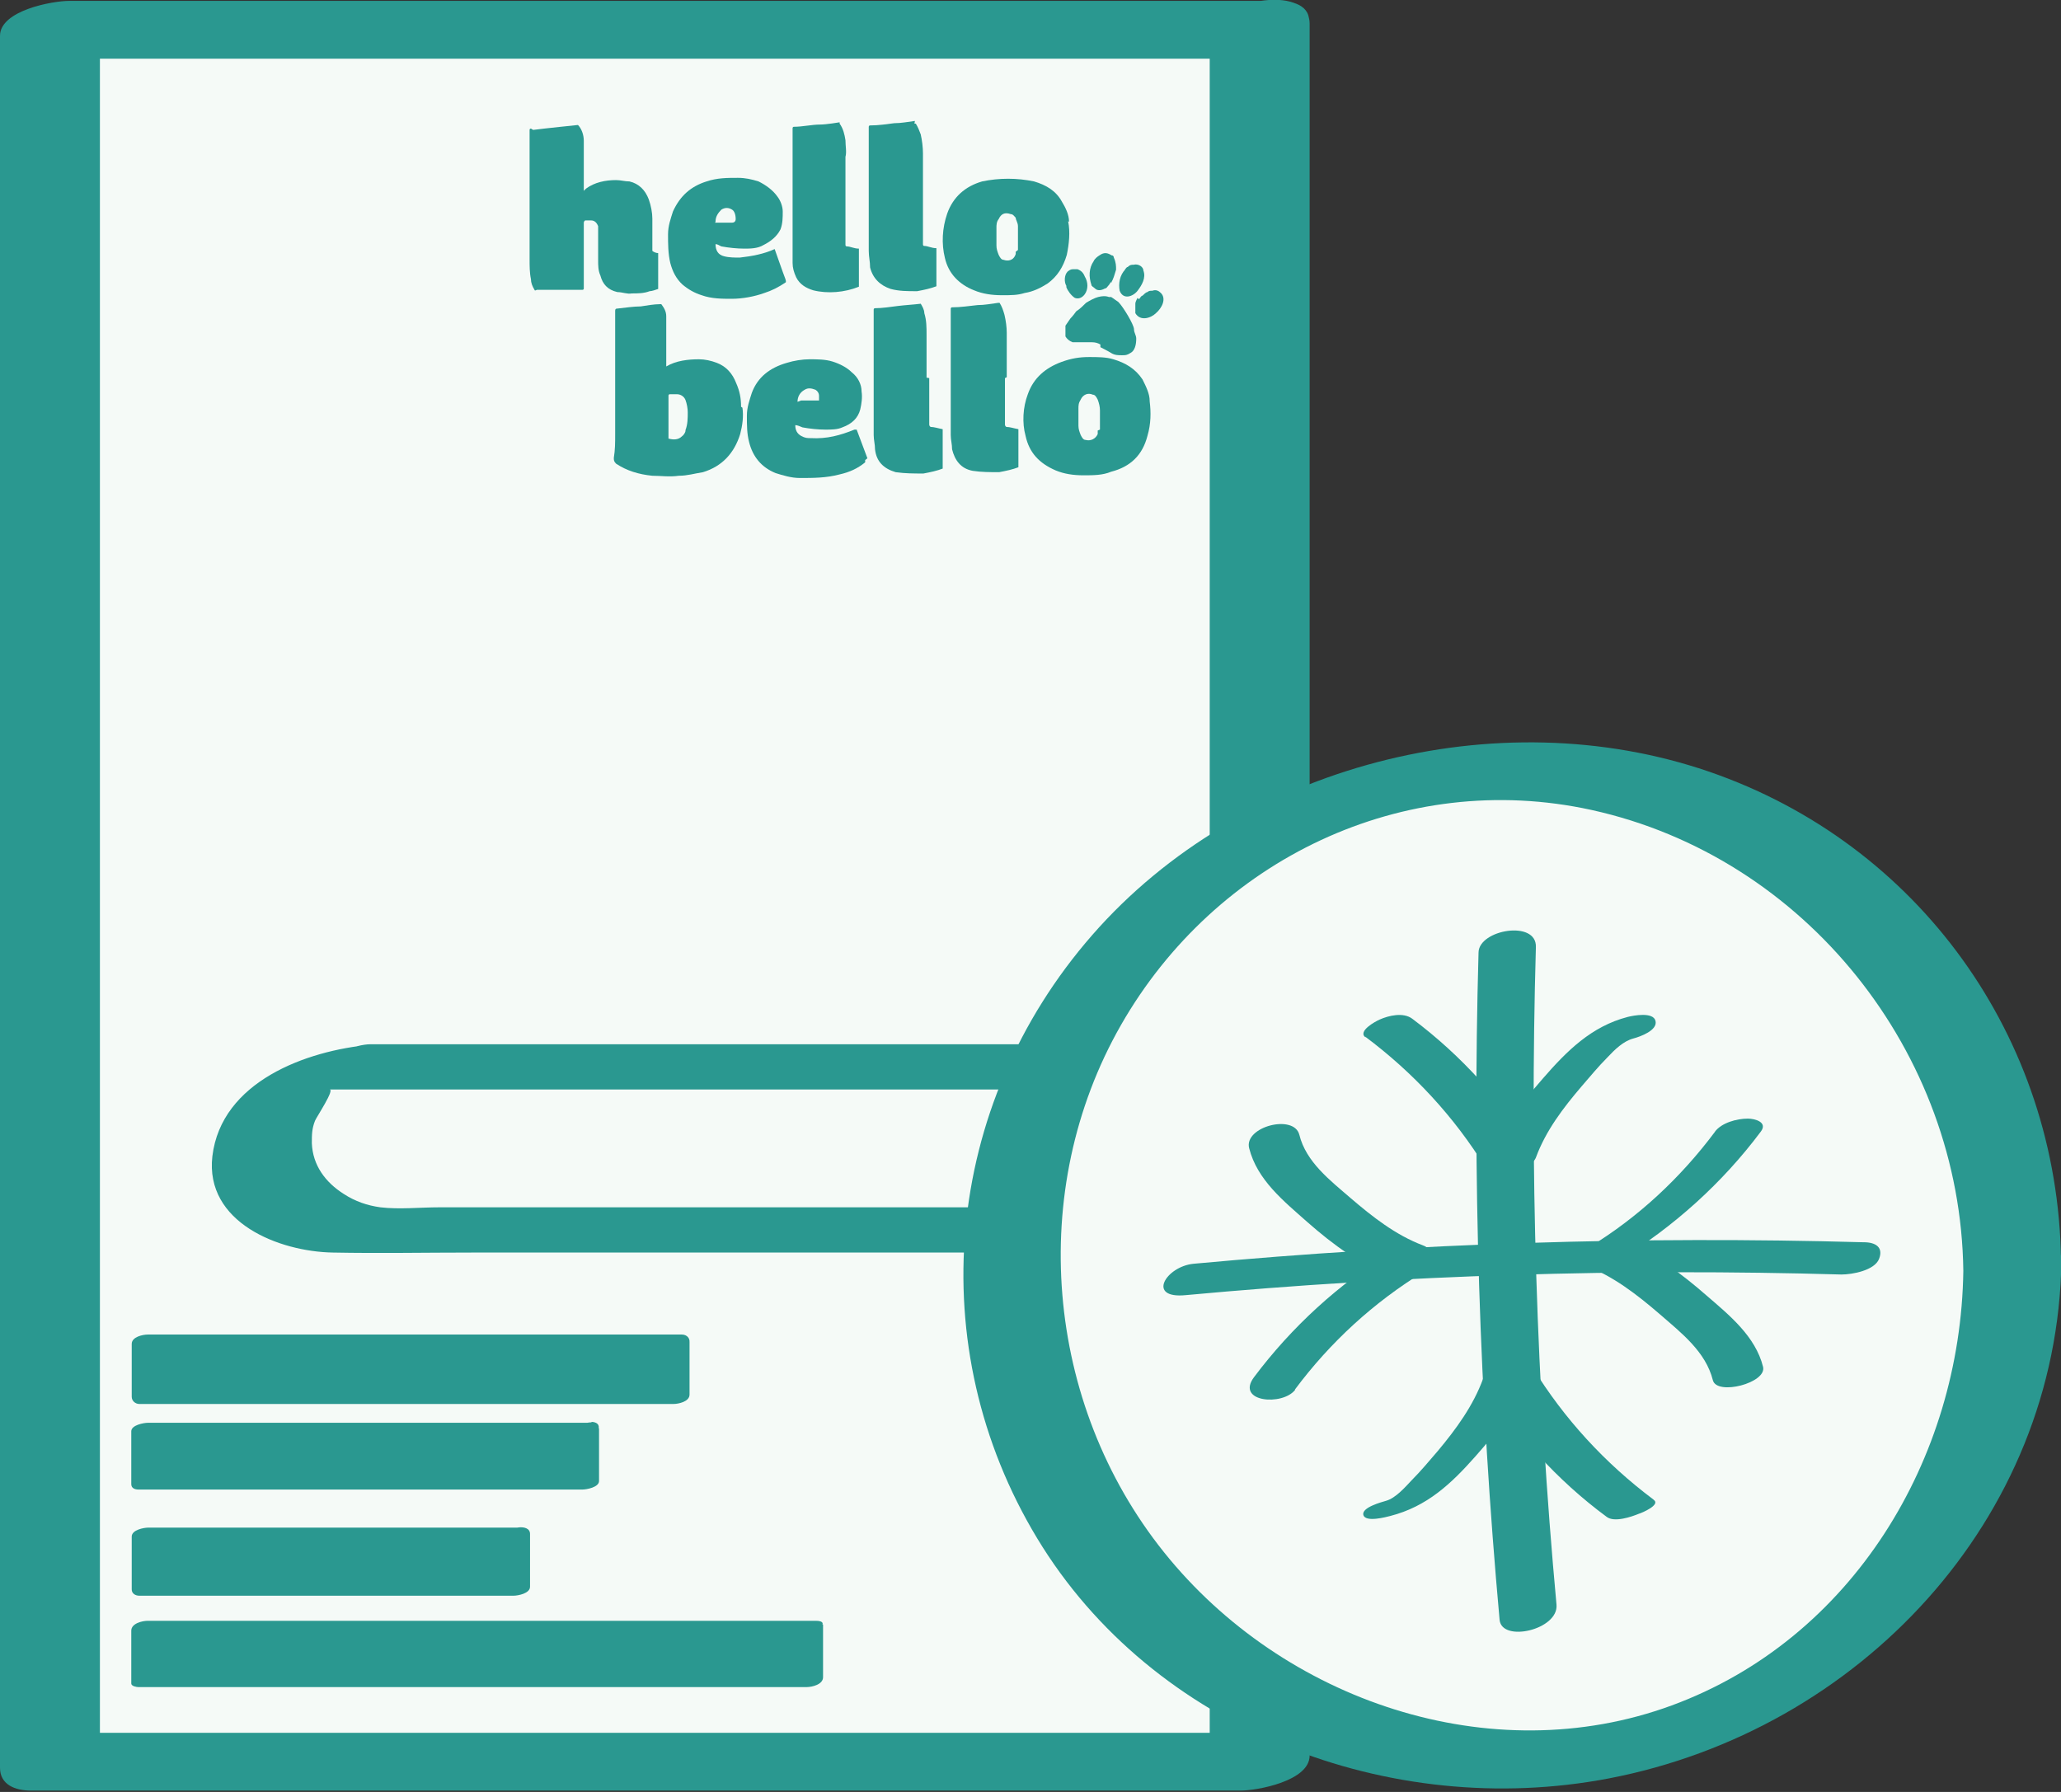 <?xml version="1.0" encoding="UTF-8"?><svg id="Layer_3" xmlns="http://www.w3.org/2000/svg" viewBox="0 0 46 40"><rect x="0" y="0" width="46" height="40" fill="#333333" stroke="none"/><defs><style>.cls-1{fill:#2a9890;}.cls-2{fill:#f5faf7;}</style></defs><g id="frozen_icon"><g id="pouch"><path class="cls-2" d="M28.19.84H1.19v38.66h27V.84Z"/><path class="cls-1" d="M28.54.02c-7.88,0-15.75,0-23.63,0H1.54C1.18.02,0,.23,0,.8v38.66c0,.38.34.51.69.51h27c.36,0,1.54-.21,1.54-.78V.53c0-.95-2.23-.49-2.23.27v38.66l1.54-.78H1.54l.69.51V.53l-1.54.78h27c.43,0,1.27-.14,1.47-.61s-.16-.68-.61-.68Z"/><path class="cls-1" d="M7.34,24.32h20.29l-.65-.21v3.64l1.58-.8H9.81c-.43,0-.9.05-1.32,0-.29-.04-.56-.13-.82-.3-.41-.26-.69-.64-.71-1.13,0-.19,0-.32.07-.5.03-.08.46-.72.32-.7.38-.03,1.3-.15,1.48-.55s-.14-.49-.55-.45c-1.44.13-3.34.82-3.54,2.49-.17,1.48,1.49,2.13,2.69,2.15,1.04.02,2.08,0,3.11,0h17.09c.41,0,1.58-.24,1.58-.8v-3.64c0-.23-.53-.21-.65-.21H8.27c-.68,0-2.41,1.01-.93,1.01Z"/><g id="logo"><path class="cls-1" d="M11.85,2.87s-.03,0-.03.03v2.9c0,.13,0,.29.03.43,0,.08.03.16.08.24,0,0,0,.03.05,0h1.02s.03,0,.03-.03v-1.47s0-.03.03-.05h.13c.08,0,.13.05.16.13v.75c0,.13,0,.24.05.35.05.19.16.32.38.37.11,0,.22.05.32.03.13,0,.27,0,.4-.05.05,0,.13-.03.19-.05v-.8h0c-.05,0-.11-.03-.13-.05v-.72c0-.13-.03-.29-.08-.43-.08-.21-.22-.35-.43-.4-.11,0-.19-.03-.3-.03-.24,0-.48.05-.67.19,0,0-.03.03-.05.05v-1.12c0-.13-.05-.27-.13-.35,0,0-.78.08-1,.11h0l-.05-.03Z"/><path class="cls-1" d="M18.74,2.76c.08.11.11.24.13.37,0,.13.03.27,0,.37v1.97s0,.03.03.03c.08,0,.16.05.27.05h0v.85c-.32.13-.7.16-1.02.08-.16-.05-.3-.13-.38-.29-.05-.11-.08-.21-.08-.32v-3.01s0-.03.03-.03c.19,0,.4-.05.59-.05.13,0,.43-.05.43-.05"/><path class="cls-1" d="M15.3,9.61c0,.05-.05.11-.08.13-.08.08-.19.08-.3.05v-.96s0-.03.03-.03h.16c.08,0,.16.05.19.13.03.08.05.19.05.27,0,.13,0,.27-.05.4M16.54,9.08c0-.19-.03-.35-.11-.53-.08-.21-.22-.37-.43-.45-.13-.05-.27-.08-.4-.08-.24,0-.51.03-.73.16v-1.12c0-.11-.05-.19-.11-.27h-.03c-.13,0-.3.03-.43.05-.16,0-.35.03-.54.05-.02,0-.03.02-.03.05v2.75c0,.19,0,.35-.03.53,0,.05,0,.08.05.13.24.16.51.24.81.27.19,0,.38.03.59,0,.19,0,.35-.05.54-.08.43-.13.7-.43.83-.85.05-.19.08-.4.05-.59"/><path class="cls-1" d="M22.67,5.62v.05c-.05.16-.19.16-.27.13-.05,0-.08-.05-.11-.11-.03-.08-.05-.13-.05-.21v-.4c0-.05,0-.13.05-.19.05-.11.13-.16.27-.11.05,0,.08.05.11.08,0,.05.05.11.05.19v.53M23.86,4.95c0-.16-.08-.32-.16-.45-.13-.24-.35-.37-.62-.45-.38-.08-.78-.08-1.16,0-.38.11-.65.35-.78.72-.11.32-.13.67-.05.99.08.35.32.59.65.72.19.08.4.11.62.11s.35,0,.51-.05c.19-.03.35-.11.51-.21.22-.16.35-.37.43-.64.05-.24.08-.51.03-.75"/><path class="cls-1" d="M24.5,9.61v.08c-.05.11-.16.16-.27.13h0c-.05,0-.08-.05-.11-.11-.03-.08-.05-.13-.05-.21v-.37c0-.08,0-.13.05-.21.05-.11.16-.16.27-.11.05,0,.08.05.11.11.03.08.05.16.05.24v.43M25.66,8.95c0-.16-.08-.32-.16-.48-.16-.24-.38-.37-.65-.45-.16-.05-.35-.05-.54-.05-.22,0-.4.03-.62.11-.35.13-.62.35-.75.72-.11.29-.13.64-.05.93.08.37.3.61.67.77.19.08.4.11.62.11s.43,0,.62-.08c.43-.11.7-.37.81-.8.08-.27.08-.53.05-.77h0Z"/><path class="cls-1" d="M15.97,4.95c0-.11.05-.19.13-.27.08-.05.16-.05.24,0,.05.03.08.11.08.21,0,.05-.03.08-.08.08h-.38M17.53,6.23c-.08-.21-.16-.45-.24-.67h0c-.24.11-.51.16-.78.19-.11,0-.24,0-.35-.03-.13-.03-.19-.13-.19-.27.05,0,.08.03.13.05.16.03.35.05.51.05.13,0,.3,0,.43-.08.16-.08.3-.19.38-.35.05-.13.05-.27.05-.4,0-.11-.05-.24-.11-.32-.11-.16-.27-.27-.43-.35-.16-.05-.3-.08-.46-.08-.24,0-.46,0-.7.08-.35.11-.59.32-.75.67-.05.16-.11.32-.11.51,0,.21,0,.43.05.64.05.19.13.35.27.48.13.11.27.19.43.24.22.08.46.08.67.08.24,0,.51-.05.73-.13.16-.05.32-.13.48-.24v-.03"/><path class="cls-1" d="M17.8,8.97c0-.11.05-.21.16-.27.08-.05.16-.03.24,0,.05.03.08.08.08.13v.11h-.4M19.36,10.23c-.08-.21-.16-.43-.24-.64h-.05c-.32.13-.62.21-.97.19-.08,0-.13,0-.22-.05s-.13-.13-.13-.24c.05,0,.11.03.16.05.16.03.35.05.51.05.13,0,.27,0,.38-.05.22-.08.35-.21.4-.4.03-.13.05-.27.03-.4,0-.16-.08-.32-.22-.43-.11-.11-.27-.19-.43-.24s-.35-.05-.51-.05-.35.03-.51.08c-.38.11-.65.32-.78.67-.05.16-.11.32-.11.51,0,.21,0,.4.05.59.08.32.27.56.59.69.16.05.35.11.54.11.3,0,.59,0,.89-.08.22-.05.4-.13.57-.27v-.05"/><path class="cls-1" d="M20.74,8.44v1.04s0,.03.03.05c.08,0,.16.03.27.05v.88c-.13.05-.27.08-.43.11-.22,0-.4,0-.62-.03-.27-.08-.43-.24-.46-.51,0-.11-.03-.21-.03-.32v-2.8s0-.03.03-.03c.16,0,.35-.03.51-.05s.35-.03.51-.05h0c.03.05.08.13.08.21.05.16.05.32.05.48v.96"/><path class="cls-1" d="M20.41,2.76h.03c.05.08.08.16.11.24.03.13.05.29.05.43v2.03s0,.03.03.03c.08,0,.16.05.27.05h0v.85c-.13.05-.27.08-.43.11-.22,0-.4,0-.59-.05-.24-.08-.4-.24-.46-.48,0-.13-.03-.24-.03-.37v-2.77s0-.03.03-.03c.19,0,.38-.03.54-.05.16,0,.3-.03.46-.05"/><path class="cls-1" d="M22.43,8.44v1.04s0,.03.03.05c.08,0,.16.03.27.05h0v.85c-.13.05-.27.08-.43.11-.19,0-.4,0-.59-.03-.27-.05-.4-.24-.46-.48,0-.11-.03-.21-.03-.32v-2.82s0-.03.03-.03c.19,0,.38-.03.57-.05.16,0,.3-.03.46-.05h.03c.05.08.08.16.11.27.03.13.05.27.05.4v.99"/><path class="cls-1" d="M24.56,7.69c-.05-.03-.11-.05-.19-.05h-.43c-.08-.03-.13-.08-.16-.13h0v-.24h0c.03-.05.08-.11.11-.16.05-.05.11-.13.13-.16.08-.05.16-.13.22-.19.08-.05.19-.11.27-.13s.16-.03.24,0h.05c.05.03.11.08.16.11.11.11.35.51.35.61,0,.08.05.13.05.21,0,.13-.03.27-.13.32-.08.05-.11.05-.19.05s-.16,0-.24-.05-.24-.13-.24-.13h0v-.05Z"/><path class="cls-1" d="M24.8,6.31c.05-.08.08-.19.11-.29,0-.08,0-.16-.05-.27,0,0,0-.05-.05-.05-.08-.05-.16-.08-.27,0-.05.03-.11.08-.13.13-.11.16-.11.35-.05.53,0,.03.05.05.08.08.05.05.13.05.22,0,0,0,.03,0,.05-.03s.05-.05.08-.11h.03Z"/><path class="cls-1" d="M25.12,6.01c-.13.13-.16.32-.13.48.08.21.3.13.4,0s.19-.29.13-.45c0-.08-.11-.16-.22-.13-.05,0-.08,0-.13.05-.03,0-.05.05-.08.08h0l.03-.03Z"/><path class="cls-1" d="M25.39,6.65h0s-.05.08-.05.13v.21c.11.19.35.11.46,0,.13-.11.24-.32.11-.45-.05-.05-.11-.08-.19-.05-.05,0-.08,0-.11.03-.03,0-.08.05-.11.08-.03,0-.05.05-.08.08h0l-.03-.03Z"/><path class="cls-1" d="M23.8,6.41c.03.08.11.19.19.24h0c.08.03.16,0,.22-.08.08-.11.08-.27,0-.4h0c-.03-.08-.08-.13-.16-.16h-.11c-.05,0-.08.03-.11.05-.08.08-.08.24-.03.32h0v.03Z"/></g><g id="text"><polygon class="cls-1" points="15.12 29.97 3.2 29.97 3.2 31.15 15.12 31.15 15.12 29.97 15.12 29.97"/><path class="cls-1" d="M15.22,29.79H3.3c-.11,0-.36.05-.36.21v1.18c0,.09.08.16.17.16h11.92c.11,0,.36-.05.36-.21v-1.18l-.36.21h0c.11,0,.3-.03.35-.16.04-.11-.04-.21-.16-.21h0c-.11,0-.36.05-.36.21v1.18l.36-.21H3.3l.17.16v-1.18l-.36.21h11.92c.11,0,.3-.03.35-.16.04-.11-.04-.21-.16-.21Z"/><polygon class="cls-1" points="13.11 31.92 3.2 31.92 3.2 33.09 13.11 33.09 13.11 31.92 13.11 31.92"/><path class="cls-1" d="M13.21,31.76H3.3c-.09,0-.37.05-.37.19v1.18c0,.09.08.12.16.12h9.91c.09,0,.37-.05.37-.19v-1.18l-.37.19h0c.11,0,.3-.04.35-.15s-.04-.17-.15-.17h0c-.09,0-.37.05-.37.19v1.18l.37-.19H3.3l.16.12v-1.18l-.37.19h9.91c.11,0,.3-.04.35-.15s-.04-.17-.15-.17Z"/><rect class="cls-1" x="3.21" y="34.27" width="8.35" height="1.18"/><path class="cls-1" d="M11.66,34.1H3.31c-.1,0-.37.05-.37.2v1.18c0,.09.08.14.17.14h8.35c.1,0,.37-.05.37-.2v-1.18c0-.25-.54-.15-.54.06v1.18l.37-.2H3.31l.17.14v-1.18l-.37.2h8.35c.12,0,.29-.03.35-.15.06-.11-.05-.19-.15-.19Z"/><polygon class="cls-1" points="18.11 36.34 3.2 36.34 3.2 37.51 18.11 37.51 18.11 36.34 18.11 36.34"/><path class="cls-1" d="M18.22,36.18H3.3c-.13,0-.37.06-.37.22v1.18c0,.06.12.08.16.08h14.91c.13,0,.37-.06.37-.22v-1.18l-.37.22h0c.2,0,.57-.3.21-.3h0c-.13,0-.37.06-.37.22v1.18l.37-.22H3.3l.16.08v-1.18l-.37.22h14.91c.2,0,.57-.3.21-.3Z"/></g></g><ellipse class="cls-2" cx="33.74" cy="28.24" rx="11.17" ry="11.04"/><path class="cls-1" d="M43.82,28.37c-.06,4.2-2.48,8.22-6.51,9.7s-8.67-.1-11.33-3.42-3.07-8.08-.96-11.77,6.3-5.72,10.5-4.8c4.78,1.05,8.24,5.42,8.3,10.29.01.95,2.19.5,2.18-.25-.07-4.95-3.17-9.29-7.87-10.9s-10.42-.16-13.75,3.65-3.81,9.2-1.23,13.47,7.87,6.29,12.75,5.36c5.59-1.07,10.03-5.77,10.11-11.57.01-.94-2.17-.51-2.18.25Z"/><path class="cls-1" d="M33,21.26c-.14,4.97.02,9.94.47,14.9.05.51,1.32.22,1.27-.34-.45-4.88-.6-9.78-.46-14.68.02-.61-1.27-.39-1.28.12h0Z"/><path class="cls-1" d="M41.59,27.73c-4.99-.14-9.98.02-14.95.48-.62.06-1.06.79-.17.7,4.86-.45,9.75-.6,14.63-.46.24,0,.74-.09.84-.35s-.08-.37-.34-.37h0Z"/><path class="cls-1" d="M30.47,23.14c1.07.8,1.99,1.79,2.69,2.93.19.31,1,.07,1.12-.23.22-.6.61-1.11,1.02-1.59.19-.22.38-.45.58-.65.16-.17.35-.36.58-.42.15-.04.54-.18.49-.39s-.5-.12-.62-.09c-.81.21-1.36.76-1.89,1.37s-1,1.2-1.28,1.94l1.12-.23c-.73-1.18-1.65-2.21-2.76-3.04-.2-.15-.53-.07-.73.02-.09.04-.5.26-.31.4h0Z"/><path class="cls-1" d="M36.9,33.47c-1.08-.81-1.99-1.8-2.69-2.94-.14-.23-1.03.02-1.11.25-.22.6-.6,1.12-1.01,1.61-.19.22-.38.45-.58.65-.15.16-.36.4-.57.46-.1.03-.56.15-.51.32s.52.04.6.02c.82-.21,1.36-.72,1.9-1.33.51-.58,1.01-1.19,1.28-1.92l-1.11.25c.72,1.17,1.65,2.2,2.76,3.02.17.13.55,0,.72-.07.07-.02.49-.2.33-.31h0Z"/><path class="cls-1" d="M28.9,31.02c.79-1.06,1.76-1.95,2.89-2.64.27-.16.26-.47-.03-.58-.61-.23-1.13-.64-1.62-1.06-.45-.39-.99-.8-1.14-1.41-.12-.47-1.24-.18-1.12.3.18.71.77,1.18,1.3,1.65.58.51,1.19.96,1.92,1.23l-.03-.58c-1.19.73-2.24,1.69-3.08,2.81-.42.56.64.65.92.28h0Z"/><path class="cls-1" d="M38.28,25.26c-.77,1.03-1.71,1.91-2.81,2.58-.12.07-.37.3-.11.4.64.24,1.18.66,1.69,1.1.47.41,1.02.83,1.18,1.47.09.35,1.21.06,1.12-.3-.17-.68-.75-1.15-1.26-1.59-.55-.48-1.14-.93-1.84-1.19l-.11.4c1.22-.75,2.3-1.72,3.16-2.87.16-.21-.13-.29-.29-.29-.24,0-.59.09-.74.3h0Z"/></g></svg>